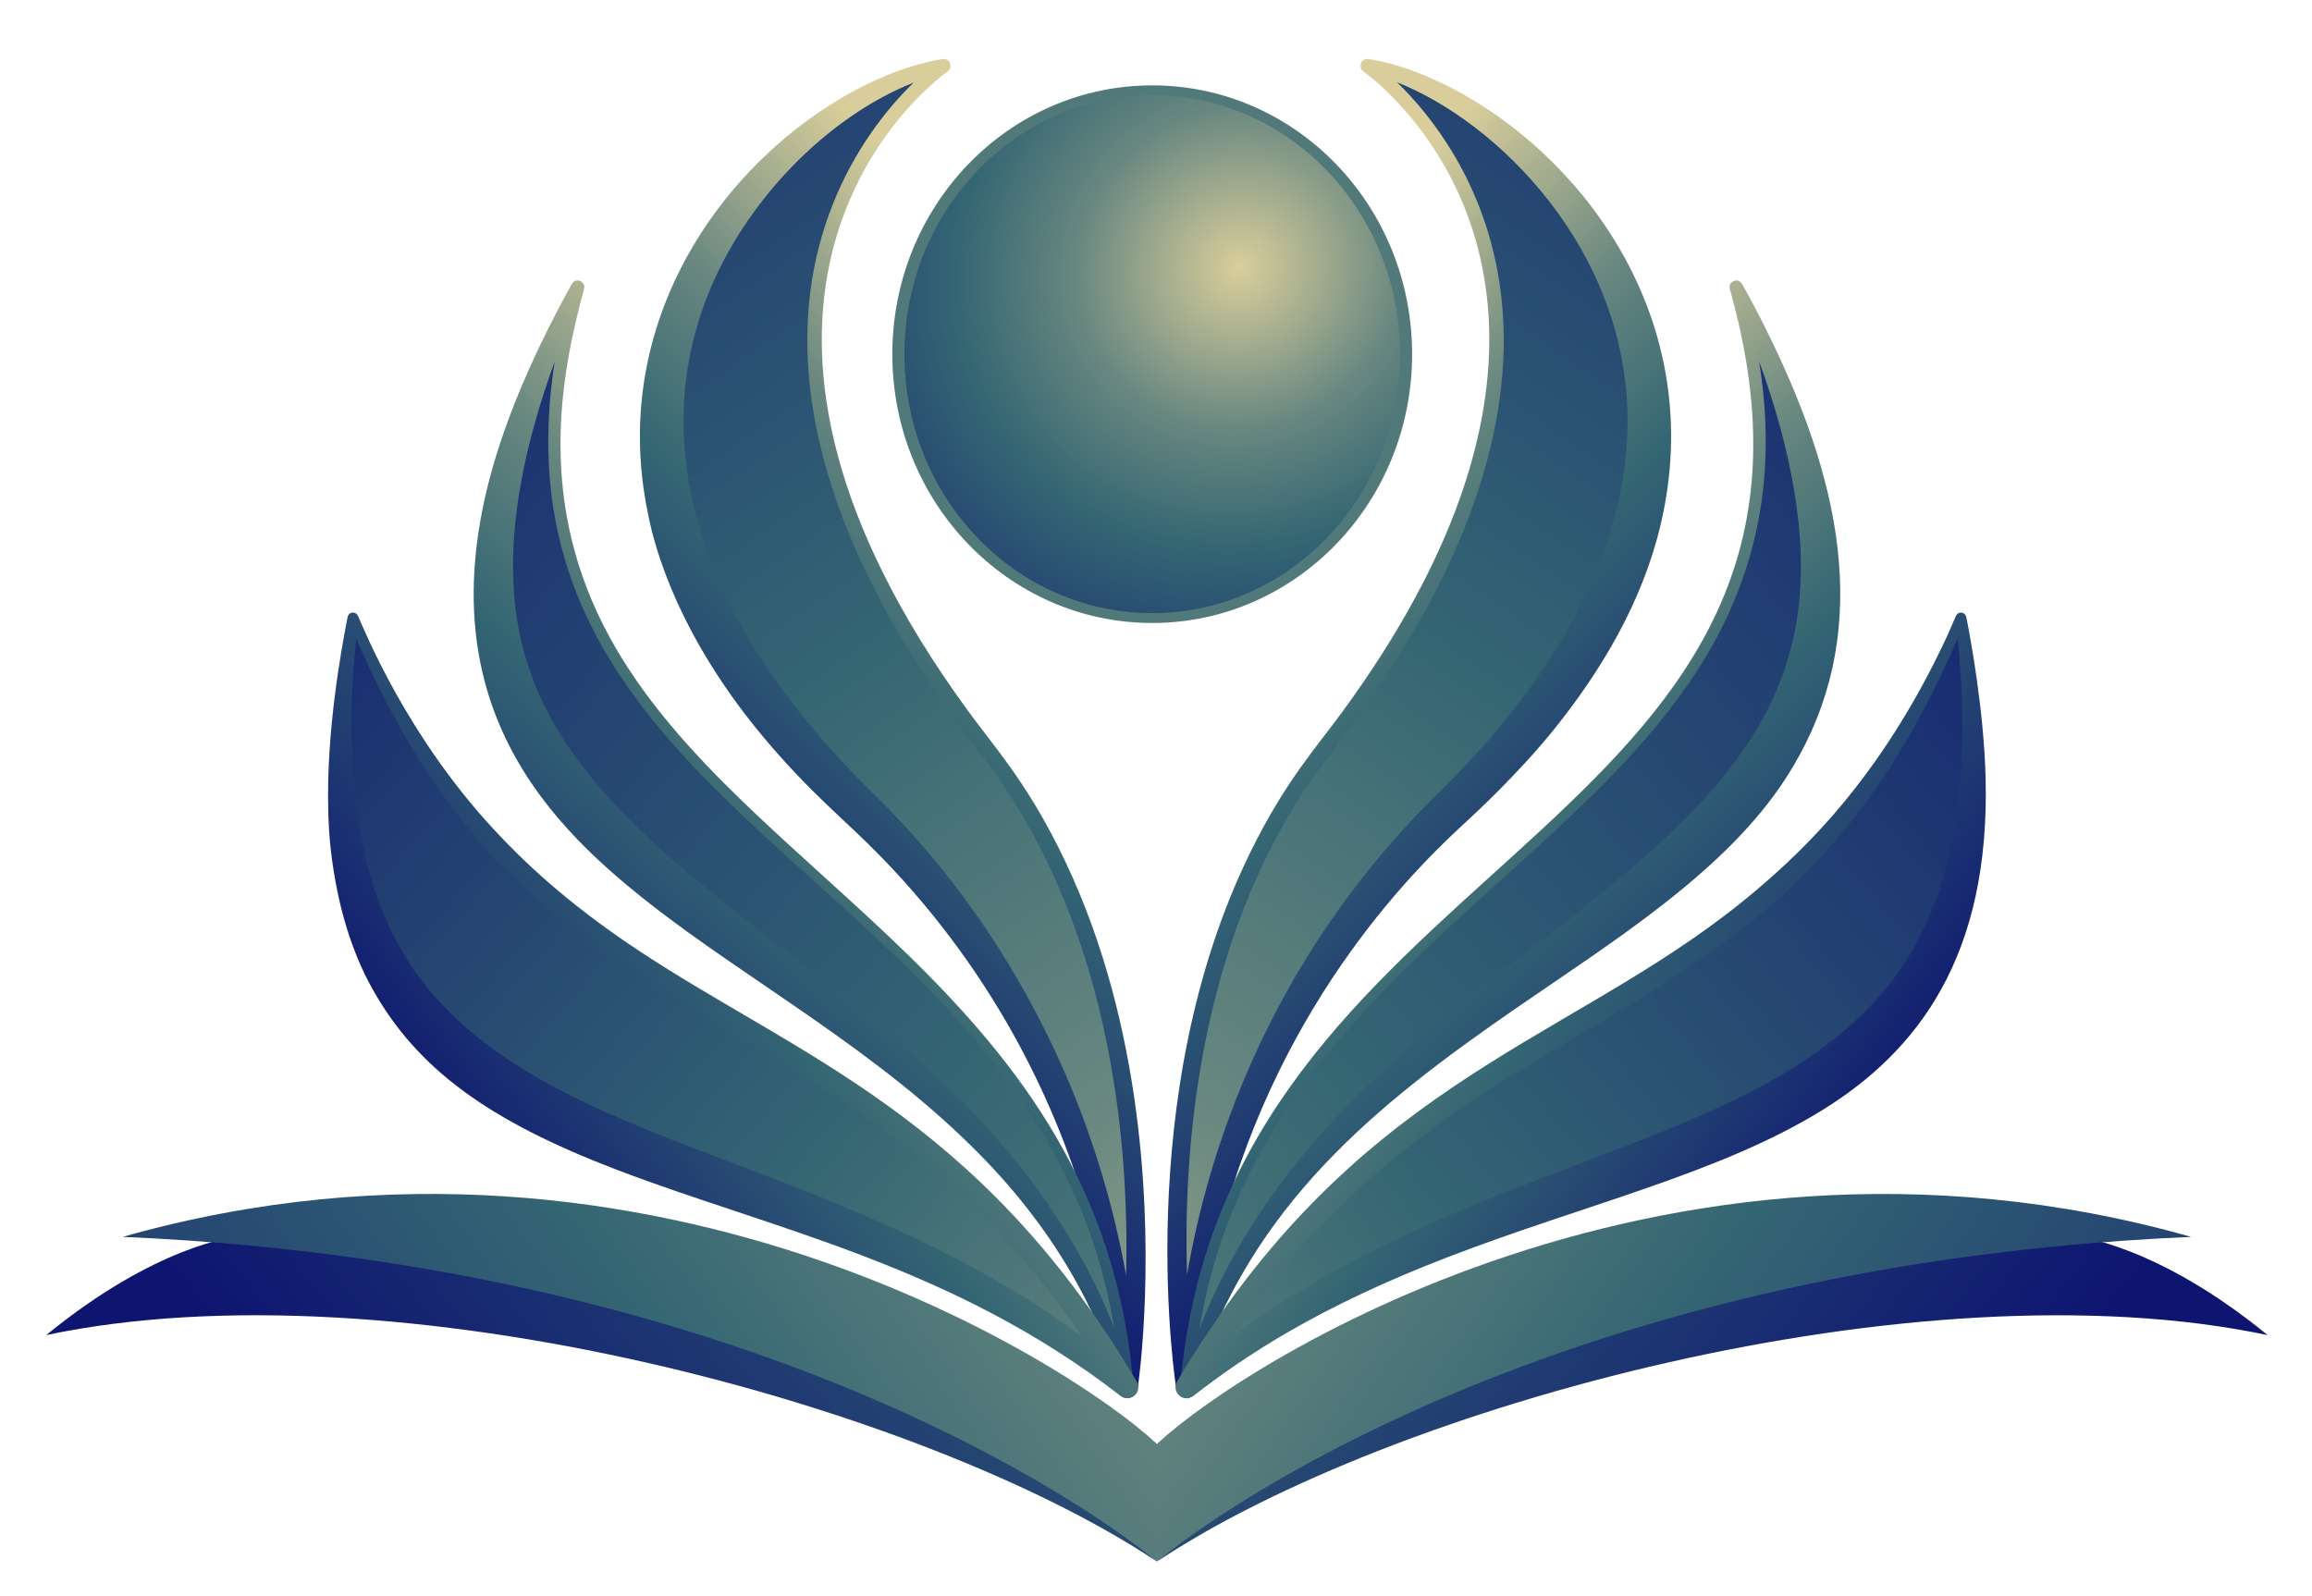<?xml version="1.0" encoding="UTF-8" standalone="no"?>
<!DOCTYPE svg PUBLIC "-//W3C//DTD SVG 1.1//EN" "http://www.w3.org/Graphics/SVG/1.1/DTD/svg11.dtd">
<svg viewBox="0 0 420 290" version="1.1" xmlns="http://www.w3.org/2000/svg" xmlns:xlink="http://www.w3.org/1999/xlink" xml:space="preserve" xmlns:serif="http://www.serif.com/" style="fill-rule:evenodd;clip-rule:evenodd;stroke-linecap:round;stroke-linejoin:round;stroke-miterlimit:1.5;">
    <g transform="matrix(1,0,0,1,-1188.93,-592.954)">
        <g transform="matrix(0.389,0,0,0.269,1188.93,592.954)">
            <rect x="0" y="0" width="1080" height="1080" style="fill:none;"/>
            <g transform="matrix(1.191,0,0,1.724,-103.899,-99.19)">
                <g transform="matrix(1.51,0,0,1.229,-307.236,-229.752)">
                    <ellipse cx="560.438" cy="346.656" rx="65.917" ry="84.118" style="fill:url(#r_a);stroke:rgb(82,121,122);stroke-width:3.14px;"/>
                </g>
                <g transform="matrix(2.16,0,0,2.16,-616.081,-526.368)">
                    <path d="M535.649,553.547C578.019,525.351 673.69,499.098 737.25,512.476C717.281,496.149 703.009,494.683 703.009,494.683C653.629,498.281 581.835,512.467 535.649,553.547Z" style="fill:url(#r_b);"/>
                </g>
                <g transform="matrix(-2.16,0,0,2.16,1697.83,-526.377)">
                    <path d="M535.649,553.547C578.019,525.351 673.69,499.098 737.25,512.476C717.281,496.149 703.009,494.683 703.009,494.683C653.629,498.281 581.835,512.467 535.649,553.547Z" style="fill:url(#r_c);"/>
                </g>
                <g transform="matrix(2.16,0,0,1.977,-600.222,-430.725)">
                    <path d="M566.47,260.004C566.47,260.004 624.185,303.53 558.583,395.457C522.1,446.579 533.657,521.938 533.657,521.938C533.657,521.938 532.646,457.896 581.887,406.972C654.763,331.603 598.97,266.935 566.47,260.004Z" style="fill:url(#r_d);"/>
                    <path d="M565.758,261.112C565.667,260.995 565.551,260.905 565.46,260.789C564.937,260.115 565.34,258.458 566.707,258.675C574.315,259.882 582.097,264.569 583.338,265.316C606.557,279.3 628.206,311.341 619.759,350.77C616.437,366.277 608.878,379.929 600.462,391.379C593.93,400.265 585.759,408.464 584.384,409.843C576.677,417.576 550.982,444.014 539.888,490.236C537.17,501.561 535.618,513.745 535.535,521.531C535.535,521.543 535.696,522.927 534.69,523.651C533.665,524.388 532.084,523.875 531.804,522.263C531.801,522.244 523.26,464.35 545.401,415.501C551.594,401.837 557.104,395.225 561.852,388.161C603.446,326.268 588.376,285.65 571.204,266.384C568.456,263.3 566.225,261.491 565.758,261.112ZM571.868,263.27C583.955,276.076 612.061,317.176 564.837,388.928C559.421,397.156 555.355,401.845 549.88,413.089C535.349,442.936 533.096,476.962 533.749,499.601C537.435,476.144 548.001,438.332 578.243,405.339C584.853,398.128 614.24,367.908 613.71,329.349C613.255,296.259 590.236,271.207 571.868,263.27Z" style="fill:url(#r_e);"/>
                </g>
                <g transform="matrix(-2.16,0,0,1.977,1680.87,-430.725)">
                    <path d="M566.47,260.004C566.47,260.004 624.185,303.53 558.583,395.457C522.1,446.579 533.146,521.938 533.146,521.938C533.146,521.938 532.646,457.896 581.887,406.972C654.763,331.603 598.97,266.935 566.47,260.004Z" style="fill:url(#r_f);"/>
                    <path d="M565.758,261.112C577.199,270.39 612.801,311.874 562.2,387.64C557.166,395.179 551.875,401.425 545.682,414.838C530.687,447.316 529.342,483.707 529.946,503.842C530.268,514.561 531.226,522.123 531.363,522.58C531.982,524.632 534.922,524.409 535.023,521.939C535.024,521.901 534.884,465.02 577.811,416.804C584.447,409.351 590.462,404.423 599.141,393.129C616.559,370.462 619.65,351.47 620.174,348.717C627.774,308.72 604.298,276.295 580.245,263.567C573.325,259.905 568.338,258.969 566.711,258.676C565.396,258.439 564.912,260.082 565.46,260.789C565.551,260.905 565.667,260.995 565.758,261.112ZM571.937,263.332C587.563,270.073 602.77,286.866 609.565,306.151C620.015,335.81 610.921,370.123 579.805,403.653C573.466,410.483 543.925,441.306 533.876,496.759C533.697,497.748 533.53,498.716 533.375,499.661C532.726,472.002 536.549,429.512 559.296,397.014C568.061,384.492 603.956,334.663 586.535,287.228C582.753,276.929 577.127,268.821 571.937,263.332Z" style="fill:url(#r_g);"/>
                </g>
                <g transform="matrix(2.16,0,0,2.034,-613.921,-460.722)">
                    <path d="M639.78,310.103C667.814,416.41 547.212,418.808 540,521.938C567.271,423.052 699.332,437.037 639.78,310.103Z" style="fill:url(#r_h);"/>
                    <path d="M638.621,310.447L638.615,310.449C638.613,310.301 638.575,310.156 638.573,310.008C638.562,309.03 640.12,308.155 640.863,309.53C643.732,314.843 646.565,321.204 647.025,322.237C660.543,352.595 663.785,380.195 648.713,404.811C637.716,422.774 617.323,436.175 599.778,449.021C574.223,467.731 551.709,486.932 541.41,521.135C541.173,521.921 541.061,522.882 540.277,523.093C539.588,523.279 538.834,522.714 538.882,521.847C539.107,517.776 539.91,512.612 540.035,511.814C554.564,418.428 664.452,412.245 639.094,312.289L638.621,310.447ZM643.946,324.415C646.643,342.526 645.478,362.735 632.929,383.6C615.472,412.625 583.093,432.24 561.637,463.164C549.091,481.246 544.349,497.745 542.358,510.675C545.306,502.669 550.288,491.866 558.796,480.384C574.588,459.071 592.19,446.437 611.625,429.994C626.706,417.234 643.198,402.249 648.921,382.515C650.263,377.888 652.777,368.271 650.791,352.712C649.466,342.337 646.787,332.677 643.946,324.415Z" style="fill:url(#r_i);"/>
                </g>
                <g transform="matrix(-2.16,0,0,2.034,1695.67,-460.73)">
                    <path d="M639.78,310.103C667.814,416.41 547.212,418.808 540,521.938C567.271,423.052 699.332,437.037 639.78,310.103Z" style="fill:url(#r_j);"/>
                    <path d="M638.621,310.447C643.03,327.623 647.192,351.965 633.908,377.666C609.797,424.314 544.898,446.51 538.928,521.241C538.924,521.295 538.669,522.4 539.354,522.912C539.906,523.325 540.807,523.147 541.077,522.276C543.186,515.472 548.284,497.307 566.316,477.67C585.209,457.094 608.808,443.84 627.251,428.376C646.315,412.391 669.445,387.247 653.121,337.867C650.937,331.26 647.261,321.765 640.864,309.532C640.156,308.179 638.561,309.001 638.573,310.008C638.575,310.156 638.613,310.301 638.615,310.449L638.621,310.447ZM643.963,324.488C648.976,339.088 653.681,358.478 650.458,376.103C647.285,393.462 637.201,407.975 616.418,425.879C596.527,443.015 580.789,454.272 566.185,471.126C553.035,486.301 546.225,500.141 542.378,510.615C544.959,493.899 551.373,475.423 567.833,454.879C601.423,412.953 653.54,390.202 643.963,324.488Z" style="fill:url(#r_K);"/>
                </g>
                <g transform="matrix(2.16,0,0,2.16,-613.921,-526.368)">
                    <path d="M540,521.938C607.221,466.234 698.254,495.234 680.573,382.418C645.308,465.38 586.544,443.403 540,521.938Z" style="fill:url(#r_l);"/>
                    <path d="M541.273,523.48C540.528,523.834 540.555,524.029 539.736,523.92C538.405,523.743 537.53,522.234 538.279,520.918C540.535,516.958 543.891,511.991 544.404,511.231C576.554,463.636 613.322,457.738 644.229,431.093C651.429,424.886 665.846,411.897 677.924,386.005C678.652,384.445 679.634,381.977 679.849,381.745C680.354,381.203 681.374,381.368 681.554,382.266C682.321,386.089 684.703,398.935 685.048,411.16C685.97,443.819 672.664,460.966 655.535,471.593C636.978,483.106 612.538,488.687 587.449,498.325C563.639,507.473 550.45,516.386 541.273,523.48ZM548.208,512.778C571.066,495.85 595.321,487.58 618.795,478.55C638.268,471.059 654.968,463.675 666.37,450.327C676.666,438.273 679.346,423.389 680.297,413.541C681.326,402.889 680.705,393.319 679.986,386.213C673.618,400.53 663.613,420.681 642.388,437.682C624.183,452.263 604.342,460.668 584.946,474.832C567.919,487.265 556.714,500.295 548.208,512.778Z" style="fill:url(#r_m);"/>
                </g>
                <g transform="matrix(-2.16,0,0,2.16,1695.67,-526.377)">
                    <path d="M540,521.938C607.221,466.234 698.254,495.234 680.573,382.418C645.308,465.38 586.544,443.403 540,521.938Z" style="fill:url(#r_n);"/>
                    <path d="M541.273,523.48C571.755,499.835 604.334,493.333 632.834,482.433C655.792,473.652 668.887,464.299 677.098,449.588C685.108,435.237 685.037,417.953 685.055,417.283C685.446,402.948 682.647,388.004 681.678,382.923C681.663,382.844 681.517,382.076 681.444,381.944C681.061,381.25 680.006,381.257 679.665,382.029C678.205,385.333 670.714,403.746 655.188,420.563C649.7,426.507 641.739,434.104 628.956,442.577C599.892,461.843 567.22,472.664 538.831,519.993C538.773,520.09 538.203,521.039 538.136,521.214C537.571,522.668 538.861,524.204 540.391,523.899C540.498,523.878 540.608,523.856 540.707,523.809C541.005,523.667 540.976,523.621 541.273,523.48ZM548.252,512.723C557.261,499.486 569.342,485.513 589.058,471.914C610.427,457.175 633.115,447.843 651.562,429.502C666.867,414.285 674.899,397.684 679.993,386.203C680.917,395.207 682.212,414.335 676.832,431.164C670.766,450.142 657.395,461.912 634.801,471.995C616.687,480.079 595.522,486.326 573.934,497.145C562.818,502.716 554.572,508.041 548.252,512.723Z" style="fill:url(#r_o);"/>
                </g>
                <g transform="matrix(2.16,0,0,2.16,-616.081,-526.368)">
                    <path d="M535.649,553.547L534.649,533.218C545.696,521.504 625.141,466.881 723.372,494.663C597.868,500.057 535.649,553.547 535.649,553.547Z" style="fill:url(#r_p);"/>
                </g>
                <g transform="matrix(-2.16,0,0,2.16,1697.83,-526.377)">
                    <path d="M535.649,553.547L534.649,533.218C545.696,521.504 625.141,466.881 723.372,494.663C597.868,500.057 535.649,553.547 535.649,553.547Z" style="fill:url(#r_q);"/>
                </g>
            </g>
        </g>
    </g>
    <defs>
        <radialGradient id="r_a" cx="0" cy="0" r="1" gradientUnits="userSpaceOnUse" gradientTransform="matrix(74.391,144.128,-121.842,94.931,583.182,319.068)"><stop offset="0" style="stop-color:rgb(217,206,155);stop-opacity:1"/><stop offset="0.3" style="stop-color:rgb(104,135,128);stop-opacity:1"/><stop offset="0.52" style="stop-color:rgb(52,102,115);stop-opacity:1"/><stop offset="1" style="stop-color:rgb(14,21,113);stop-opacity:1"/></radialGradient>
        <linearGradient id="r_b" x1="0" y1="0" x2="1" y2="0" gradientUnits="userSpaceOnUse" gradientTransform="matrix(260.411,209.83,-61.267,76.036,436.164,314.285)"><stop offset="0" style="stop-color:rgb(217,206,155);stop-opacity:1"/><stop offset="0.3" style="stop-color:rgb(104,135,128);stop-opacity:1"/><stop offset="0.52" style="stop-color:rgb(52,102,115);stop-opacity:1"/><stop offset="1" style="stop-color:rgb(14,21,113);stop-opacity:1"/></linearGradient>
        <linearGradient id="r_c" x1="0" y1="0" x2="1" y2="0" gradientUnits="userSpaceOnUse" gradientTransform="matrix(260.411,209.83,-61.267,76.036,436.164,314.285)"><stop offset="0" style="stop-color:rgb(217,206,155);stop-opacity:1"/><stop offset="0.3" style="stop-color:rgb(104,135,128);stop-opacity:1"/><stop offset="0.52" style="stop-color:rgb(52,102,115);stop-opacity:1"/><stop offset="1" style="stop-color:rgb(14,21,113);stop-opacity:1"/></linearGradient>
        <linearGradient id="r_d" x1="0" y1="0" x2="1" y2="0" gradientUnits="userSpaceOnUse" gradientTransform="matrix(227.81,-372.874,964.639,703.695,452.806,563.892)"><stop offset="0" style="stop-color:rgb(217,206,155);stop-opacity:1"/><stop offset="0.3" style="stop-color:rgb(104,135,128);stop-opacity:1"/><stop offset="0.52" style="stop-color:rgb(52,102,115);stop-opacity:1"/><stop offset="1" style="stop-color:rgb(14,21,113);stop-opacity:1"/></linearGradient>
        <linearGradient id="r_e" x1="0" y1="0" x2="1" y2="0" gradientUnits="userSpaceOnUse" gradientTransform="matrix(93.861,101.255,-92.664,102.563,528.307,329.341)"><stop offset="0" style="stop-color:rgb(217,206,155);stop-opacity:1"/><stop offset="0.3" style="stop-color:rgb(104,135,128);stop-opacity:1"/><stop offset="0.52" style="stop-color:rgb(52,102,115);stop-opacity:1"/><stop offset="1" style="stop-color:rgb(14,21,113);stop-opacity:1"/></linearGradient>
        <linearGradient id="r_f" x1="0" y1="0" x2="1" y2="0" gradientUnits="userSpaceOnUse" gradientTransform="matrix(227.81,-372.874,964.639,703.695,452.806,563.892)"><stop offset="0" style="stop-color:rgb(217,206,155);stop-opacity:1"/><stop offset="0.3" style="stop-color:rgb(104,135,128);stop-opacity:1"/><stop offset="0.52" style="stop-color:rgb(52,102,115);stop-opacity:1"/><stop offset="1" style="stop-color:rgb(14,21,113);stop-opacity:1"/></linearGradient>
        <linearGradient id="r_g" x1="0" y1="0" x2="1" y2="0" gradientUnits="userSpaceOnUse" gradientTransform="matrix(93.861,101.255,-92.664,102.563,528.307,329.341)"><stop offset="0" style="stop-color:rgb(217,206,155);stop-opacity:1"/><stop offset="0.3" style="stop-color:rgb(104,135,128);stop-opacity:1"/><stop offset="0.52" style="stop-color:rgb(52,102,115);stop-opacity:1"/><stop offset="1" style="stop-color:rgb(14,21,113);stop-opacity:1"/></linearGradient>
        <linearGradient id="r_h" x1="0" y1="0" x2="1" y2="0" gradientUnits="userSpaceOnUse" gradientTransform="matrix(361.691,-309.077,504.771,666.009,374.558,613.629)"><stop offset="0" style="stop-color:rgb(217,206,155);stop-opacity:1"/><stop offset="0.3" style="stop-color:rgb(104,135,128);stop-opacity:1"/><stop offset="0.52" style="stop-color:rgb(52,102,115);stop-opacity:1"/><stop offset="1" style="stop-color:rgb(14,21,113);stop-opacity:1"/></linearGradient>
        <linearGradient id="r_i" x1="0" y1="0" x2="1" y2="0" gradientUnits="userSpaceOnUse" gradientTransform="matrix(94.721,107.208,-100.965,100.578,547.573,376.26)"><stop offset="0" style="stop-color:rgb(217,206,155);stop-opacity:1"/><stop offset="0.3" style="stop-color:rgb(104,135,128);stop-opacity:1"/><stop offset="0.52" style="stop-color:rgb(52,102,115);stop-opacity:1"/><stop offset="1" style="stop-color:rgb(14,21,113);stop-opacity:1"/></linearGradient>
        <linearGradient id="r_j" x1="0" y1="0" x2="1" y2="0" gradientUnits="userSpaceOnUse" gradientTransform="matrix(361.691,-309.077,504.771,666.009,374.558,613.629)"><stop offset="0" style="stop-color:rgb(217,206,155);stop-opacity:1"/><stop offset="0.3" style="stop-color:rgb(104,135,128);stop-opacity:1"/><stop offset="0.52" style="stop-color:rgb(52,102,115);stop-opacity:1"/><stop offset="1" style="stop-color:rgb(14,21,113);stop-opacity:1"/></linearGradient>
        <linearGradient id="r_K" x1="0" y1="0" x2="1" y2="0" gradientUnits="userSpaceOnUse" gradientTransform="matrix(94.721,107.208,-100.965,100.578,547.573,376.26)"><stop offset="0" style="stop-color:rgb(217,206,155);stop-opacity:1"/><stop offset="0.3" style="stop-color:rgb(104,135,128);stop-opacity:1"/><stop offset="0.52" style="stop-color:rgb(52,102,115);stop-opacity:1"/><stop offset="1" style="stop-color:rgb(14,21,113);stop-opacity:1"/></linearGradient>
        <linearGradient id="r_l" x1="0" y1="0" x2="1" y2="0" gradientUnits="userSpaceOnUse" gradientTransform="matrix(301.473,-249.487,243.745,294.534,410.642,587.865)"><stop offset="0" style="stop-color:rgb(217,206,155);stop-opacity:1"/><stop offset="0.29" style="stop-color:rgb(104,135,128);stop-opacity:1"/><stop offset="0.5" style="stop-color:rgb(52,102,115);stop-opacity:1"/><stop offset="1" style="stop-color:rgb(14,21,113);stop-opacity:1"/></linearGradient>
        <linearGradient id="r_m" x1="0" y1="0" x2="1" y2="0" gradientUnits="userSpaceOnUse" gradientTransform="matrix(110.938,80.085,-78.242,108.385,560.157,393.539)"><stop offset="0" style="stop-color:rgb(217,206,155);stop-opacity:1"/><stop offset="0.3" style="stop-color:rgb(104,135,128);stop-opacity:1"/><stop offset="0.52" style="stop-color:rgb(52,102,115);stop-opacity:1"/><stop offset="1" style="stop-color:rgb(14,21,113);stop-opacity:1"/></linearGradient>
        <linearGradient id="r_n" x1="0" y1="0" x2="1" y2="0" gradientUnits="userSpaceOnUse" gradientTransform="matrix(284.174,-243.015,237.422,277.633,427.941,581.392)"><stop offset="0" style="stop-color:rgb(217,206,155);stop-opacity:1"/><stop offset="0.3" style="stop-color:rgb(104,135,128);stop-opacity:1"/><stop offset="0.52" style="stop-color:rgb(52,102,115);stop-opacity:1"/><stop offset="1" style="stop-color:rgb(14,21,113);stop-opacity:1"/></linearGradient>
        <linearGradient id="r_o" x1="0" y1="0" x2="1" y2="0" gradientUnits="userSpaceOnUse" gradientTransform="matrix(110.938,80.085,-78.242,108.385,560.157,393.539)"><stop offset="0" style="stop-color:rgb(217,206,155);stop-opacity:1"/><stop offset="0.3" style="stop-color:rgb(104,135,128);stop-opacity:1"/><stop offset="0.52" style="stop-color:rgb(52,102,115);stop-opacity:1"/><stop offset="1" style="stop-color:rgb(14,21,113);stop-opacity:1"/></linearGradient>
        <linearGradient id="r_p" x1="0" y1="0" x2="1" y2="0" gradientUnits="userSpaceOnUse" gradientTransform="matrix(275.857,194.305,-69.005,97.968,496.155,390.986)"><stop offset="0" style="stop-color:rgb(217,206,155);stop-opacity:1"/><stop offset="0.3" style="stop-color:rgb(104,135,128);stop-opacity:1"/><stop offset="0.52" style="stop-color:rgb(52,102,115);stop-opacity:1"/><stop offset="1" style="stop-color:rgb(14,21,113);stop-opacity:1"/></linearGradient>
        <linearGradient id="r_q" x1="0" y1="0" x2="1" y2="0" gradientUnits="userSpaceOnUse" gradientTransform="matrix(275.857,194.305,-69.005,97.968,496.155,390.986)"><stop offset="0" style="stop-color:rgb(217,206,155);stop-opacity:1"/><stop offset="0.3" style="stop-color:rgb(104,135,128);stop-opacity:1"/><stop offset="0.52" style="stop-color:rgb(52,102,115);stop-opacity:1"/><stop offset="1" style="stop-color:rgb(14,21,113);stop-opacity:1"/></linearGradient>
    </defs>
</svg>
